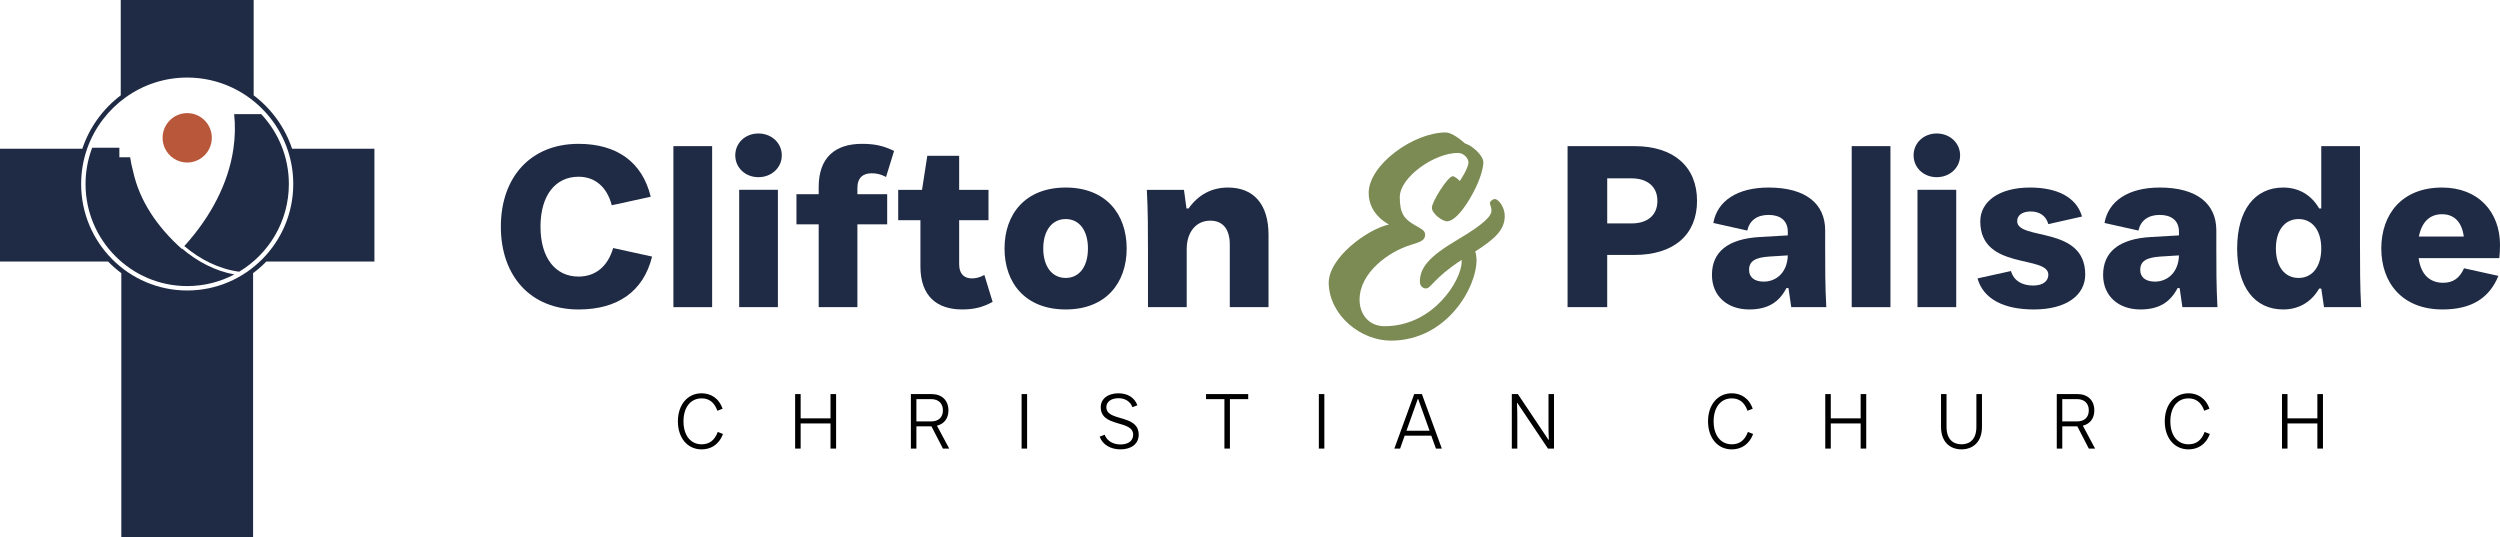 <?xml version="1.0" encoding="UTF-8"?><svg id="Layer_2" xmlns="http://www.w3.org/2000/svg" viewBox="0 0 349.056 74.98"><g id="Components"><g id="_8122e1b8-2ac8-4589-ab69-2dd39e6f632f_1"><path d="M69.93,31.645c0-6.873,4.127-11.562,10.847-11.562,5.312,0,8.896,2.505,10.079,7.387l-5.439,1.188c-.704-2.666-2.432-3.982-4.64-3.982-3.232,0-5.311,2.601-5.311,6.97s2.08,6.97,5.311,6.97c2.304,0,4.064-1.349,4.832-3.983l5.439,1.189c-1.216,4.914-4.864,7.387-10.271,7.387-6.719,0-10.847-4.689-10.847-11.562Z" style="fill:#1f2a44;"/><path d="M94.022,42.886v-22.483h5.407v22.483h-5.407Z" style="fill:#1f2a44;"/><path d="M102.66,21.688c0-1.735,1.408-3.051,3.232-3.051s3.264,1.317,3.264,3.051-1.44,3.051-3.264,3.051-3.232-1.317-3.232-3.051ZM103.205,42.886v-16.381h5.407v16.381h-5.407Z" style="fill:#1f2a44;"/><path d="M114.306,42.886v-11.562h-3.104v-4.207h3.104v-.996c0-4.111,2.272-6.038,6.047-6.038,1.728,0,2.976.257,4.479.996l-1.12,3.629c-.736-.386-1.312-.514-2.016-.514-1.184,0-1.984.61-1.984,2.055v.867h4.159v4.207h-4.159v11.562h-5.408Z" style="fill:#1f2a44;"/><path d="M128.512,37.201v-6.456h-3.104v-4.24h3.328l.736-4.753h4.448v4.753h4.096v4.24h-4.096v6.134c0,1.414.736,1.992,1.792,1.992.576,0,1.152-.161,1.728-.482l1.152,3.757c-1.344.739-2.56,1.06-4.256,1.06-3.488,0-5.824-1.831-5.824-6.006Z" style="fill:#1f2a44;"/><path d="M140.255,34.696c0-4.817,2.912-8.511,8.543-8.511,5.599,0,8.511,3.694,8.511,8.511s-2.912,8.511-8.511,8.511c-5.631,0-8.543-3.694-8.543-8.511ZM151.902,34.696c0-2.537-1.216-4.111-3.104-4.111s-3.136,1.574-3.136,4.111,1.248,4.111,3.136,4.111,3.104-1.574,3.104-4.111Z" style="fill:#1f2a44;"/><path d="M160.284,42.886v-7.644c0-2.923,0-5.814-.16-8.737h5.184l.352,2.602h.288c1.376-1.927,3.232-2.923,5.504-2.923,3.551,0,5.663,2.28,5.663,6.617v10.085h-5.408v-8.736c0-2.184-.992-3.341-2.72-3.341-2.048,0-3.295,1.67-3.295,3.951v8.126h-5.408Z" style="fill:#1f2a44;"/><path d="M218.868,42.886v-22.483h9.342c5.504,0,8.735,2.891,8.735,7.644,0,4.721-3.232,7.548-8.735,7.548h-3.808v7.291h-5.535ZM224.403,31.195h3.392c2.176,0,3.615-1.092,3.615-3.147,0-2.024-1.439-3.147-3.615-3.147h-3.392v6.295Z" style="fill:#1f2a44;"/><path d="M254.832,34.407c0,2.826,0,5.621.16,8.479h-4.895l-.384-2.666h-.288c-1.024,1.991-2.624,2.987-5.183,2.987-3.136,0-5.216-1.927-5.216-4.817,0-3.212,2.208-5.043,6.688-5.299l3.904-.225v-.482c0-1.702-1.184-2.377-2.688-2.377-1.6,0-2.656.771-2.975,2.184l-4.736-1.059c.544-3.084,3.36-4.947,7.711-4.947,5.216,0,7.904,2.28,7.904,5.974v2.248ZM249.616,35.659l-2.592.161c-1.952.128-2.815.642-2.815,1.863,0,.996.704,1.637,2.048,1.637,1.792,0,3.295-1.317,3.359-3.661Z" style="fill:#1f2a44;"/><path d="M258.541,42.886v-22.483h5.408v22.483h-5.408Z" style="fill:#1f2a44;"/><path d="M267.18,21.688c0-1.735,1.408-3.051,3.232-3.051s3.263,1.317,3.263,3.051-1.439,3.051-3.263,3.051-3.232-1.317-3.232-3.051ZM267.724,42.886v-16.381h5.408v16.381h-5.408Z" style="fill:#1f2a44;"/><path d="M276.107,38.871l4.671-1.028c.384,1.349,1.536,2.024,3.104,2.024,1.344,0,2.112-.61,2.112-1.51,0-2.794-9.503-.578-9.503-7.451,0-2.697,2.528-4.721,6.943-4.721,3.712,0,6.464,1.285,7.263,4.047l-4.703,1.06c-.352-1.285-1.376-1.766-2.464-1.766-1.184,0-1.888.546-1.888,1.349,0,2.762,9.503.578,9.503,7.451,0,2.858-2.591,4.882-7.167,4.882-4.096,0-7.039-1.381-7.871-4.336Z" style="fill:#1f2a44;"/><path d="M309.447,34.407c0,2.826,0,5.621.16,8.479h-4.895l-.384-2.666h-.288c-1.024,1.991-2.624,2.987-5.183,2.987-3.136,0-5.216-1.927-5.216-4.817,0-3.212,2.208-5.043,6.688-5.299l3.904-.225v-.482c0-1.702-1.184-2.377-2.688-2.377-1.6,0-2.656.771-2.975,2.184l-4.736-1.059c.544-3.084,3.36-4.947,7.711-4.947,5.216,0,7.904,2.28,7.904,5.974v2.248ZM304.231,35.659l-2.592.161c-1.952.128-2.815.642-2.815,1.863,0,.996.704,1.637,2.048,1.637,1.792,0,3.295-1.317,3.359-3.661Z" style="fill:#1f2a44;"/><path d="M312.357,34.696c0-5.331,2.432-8.511,6.431-8.511,2.208,0,3.935,1.06,5.024,2.923h.288v-8.704h5.407v13.747c0,2.922,0,5.813.16,8.736h-5.183l-.384-2.602h-.288c-1.088,1.863-2.816,2.923-5.024,2.923-3.999,0-6.431-3.147-6.431-8.511ZM324.1,34.696c0-2.537-1.248-4.111-3.168-4.111s-3.167,1.574-3.167,4.111,1.247,4.111,3.167,4.111,3.168-1.574,3.168-4.111Z" style="fill:#1f2a44;"/><path d="M348.96,36.045h-11.262c.32,2.377,1.631,3.437,3.424,3.437,1.376,0,2.303-.643,2.912-2.024l4.799,1.06c-1.248,3.051-3.68,4.689-7.807,4.689-5.6,0-8.543-3.694-8.543-8.511s2.912-8.511,8.479-8.511c5.152,0,8.095,3.501,8.095,7.998,0,.61-.032,1.349-.096,1.863ZM337.729,33.026h6.271c-.288-2.184-1.472-3.116-3.04-3.116-1.664,0-2.816,1.028-3.232,3.116Z" style="fill:#1f2a44;"/><path d="M208.018,28.377c0-.257.401-.586.693-.586.51,0,1.386,1.134,1.386,2.343,0,1.976-1.386,3.221-4.121,4.978.109.293.146.623.182,1.099.073,3.843-4.12,11.347-11.96,11.347-4.194,0-8.533-3.478-8.679-7.943-.109-3.624,5.47-7.65,8.424-8.272,0,0-2.844-1.319-2.844-4.393,0-3.953,6.272-8.456,10.757-8.456.802,0,2.006.915,2.699,1.537.948.257,2.552,1.647,2.552,2.636s-.62,2.965-1.896,5.088c-1.239,2.086-2.37,3.147-3.208,3.147-.547,0-2.079-1.025-2.079-1.903,0-.841,2.224-4.392,2.917-4.392.328,0,.985.659.985.659,0,0,1.204-1.757,1.204-2.599,0-.549-.656-1.318-1.458-1.318-3.282,0-8.132,3.367-8.132,6.187,0,2.305.657,3.038,2.006,3.843.985.586,1.531.769,1.531,1.392,0,.768-.583.988-2.005,1.427-3.027.914-7.147,3.843-7.147,7.65,0,1.976,1.239,3.697,3.5,3.697,6.856,0,10.757-6.479,10.757-9.005v-.256c-3.938,2.562-4.266,3.99-4.996,3.99-.401,0-.839-.329-.839-.914,0-1.903,1.094-3.441,5.324-5.93,3.647-2.16,4.668-3.258,4.668-4.027,0-.549-.219-.805-.219-1.025Z" style="fill:#7b8b53;"/><path d="M94.65,58.827c0-2.316,1.344-3.914,3.314-3.914,1.224,0,2.394.63,2.924,2.153l-.725.283c-.434-1.218-1.203-1.729-2.199-1.729-1.505,0-2.534,1.207-2.534,3.208s1.029,3.207,2.534,3.207c.997,0,1.798-.478,2.253-1.728l.725.283c-.563,1.544-1.755,2.152-2.979,2.152-1.971,0-3.314-1.597-3.314-3.913Z"/><path d="M111.019,62.632v-7.61h.769v3.391h4.17v-3.391h.78v7.61h-.78v-3.511h-4.17v3.511h-.769Z"/><path d="M127.18,62.632v-7.61h2.891c1.408,0,2.351.848,2.351,2.283,0,1.142-.628,1.892-1.603,2.131l1.711,3.196h-.877l-1.603-3.109h-2.101v3.109h-.769ZM127.949,58.837h2.09c.963,0,1.614-.544,1.614-1.544,0-.99-.65-1.565-1.614-1.565h-2.09v3.109Z"/><path d="M142.638,62.632v-7.61h.769v7.61h-.769Z"/><path d="M153.537,60.968l.693-.271c.379.956,1.278,1.359,2.21,1.359,1.169,0,1.776-.566,1.776-1.359,0-2.109-4.527-.968-4.527-3.849,0-1.153.975-1.935,2.481-1.935,1.235,0,2.242.577,2.632,1.675l-.693.261c-.303-.848-1.094-1.25-1.938-1.25-1.105,0-1.7.554-1.7,1.25,0,2.066,4.516.924,4.516,3.849,0,1.283-1.039,2.043-2.545,2.043-1.321,0-2.48-.608-2.903-1.772Z"/><path d="M170.956,62.632v-6.903h-2.567v-.707h5.891v.707h-2.556v6.903h-.769Z"/><path d="M184.14,62.632v-7.61h.769v7.61h-.769Z"/><path d="M200.488,62.632l-.649-1.804h-3.715l-.64,1.804h-.801l2.773-7.61h1.072l2.783,7.61h-.823ZM196.373,60.142h3.228l-1.592-4.436h-.054l-1.581,4.436Z"/><path d="M211.083,62.632v-7.61h.845l4.267,6.381h.054c-.033-.837-.044-1.555-.044-2.326v-4.055h.769v7.61h-.845l-4.278-6.382h-.044c.033.848.044,1.544.044,2.327v4.055h-.769Z"/><path d="M238.48,58.827c0-2.316,1.344-3.914,3.314-3.914,1.224,0,2.394.63,2.924,2.153l-.725.283c-.434-1.218-1.203-1.729-2.199-1.729-1.505,0-2.534,1.207-2.534,3.208s1.029,3.207,2.534,3.207c.997,0,1.798-.478,2.253-1.728l.725.283c-.563,1.544-1.755,2.152-2.979,2.152-1.971,0-3.314-1.597-3.314-3.913Z"/><path d="M254.849,62.632v-7.61h.769v3.391h4.17v-3.391h.78v7.61h-.78v-3.511h-4.17v3.511h-.769Z"/><path d="M271.01,59.599v-4.577h.769v4.577c0,1.815.997,2.435,2.09,2.435s2.079-.62,2.079-2.435v-4.577h.78v4.577c0,2.141-1.289,3.141-2.859,3.141-1.571,0-2.859-1-2.859-3.141Z"/><path d="M287.171,62.632v-7.61h2.891c1.408,0,2.351.848,2.351,2.283,0,1.142-.628,1.892-1.603,2.131l1.711,3.196h-.877l-1.603-3.109h-2.101v3.109h-.769ZM287.94,58.837h2.09c.963,0,1.614-.544,1.614-1.544,0-.99-.65-1.565-1.614-1.565h-2.09v3.109Z"/><path d="M302.249,58.827c0-2.316,1.344-3.914,3.314-3.914,1.224,0,2.394.63,2.924,2.153l-.725.283c-.434-1.218-1.203-1.729-2.199-1.729-1.505,0-2.534,1.207-2.534,3.208s1.029,3.207,2.534,3.207c.997,0,1.798-.478,2.253-1.728l.725.283c-.563,1.544-1.755,2.152-2.979,2.152-1.971,0-3.314-1.597-3.314-3.913Z"/><path d="M318.618,62.632v-7.61h.769v3.391h4.17v-3.391h.78v7.61h-.78v-3.511h-4.17v3.511h-.769Z"/><path d="M36.467,15.932h-3.773c.17,1.616.13,3.23-.104,4.832-.7,4.828-3.152,9.511-6.857,13.595,2.221,1.878,4.832,3.2,7.66,3.576,4.152-2.489,6.939-7.045,6.939-12.242,0-3.774-1.47-7.21-3.865-9.762Z" style="fill:#1f2a44;"/><path d="M25.377,34.747c-3.471-3.099-5.892-6.747-6.769-10.723-.189-.692-.336-1.382-.438-2.065h-1.503v-1.329h-3.796c-.017.045-.034.089-.051.135-.01.028-.02.055-.03.083-.547,1.514-.846,3.146-.846,4.847,0,7.856,6.368,14.248,14.195,14.248,2.371,0,4.608-.588,6.575-1.624-2.687-.489-5.169-1.803-7.299-3.611-.012.013-.025.027-.037.04Z" style="fill:#1f2a44;"/><path d="M40.781,20.764c-1.004-2.997-2.897-5.587-5.363-7.454V0h-18.559v13.31c-2.466,1.867-4.359,4.457-5.363,7.453H0v15.755h15.095c.571.587,1.187,1.128,1.843,1.619v36.842h18.399v-36.842c.657-.49,1.273-1.032,1.844-1.619h15.096v-15.755h-11.497ZM26.138,40.558c-8.166,0-14.809-6.668-14.809-14.865,0-1.696.285-3.327.809-4.847.01-.028.019-.055.029-.083.016-.045.031-.09.047-.135,2.068-5.71,7.529-9.8,13.924-9.8,4.447,0,8.441,1.978,11.158,5.103,2.272,2.613,3.65,6.029,3.65,9.762,0,8.197-6.643,14.865-14.809,14.865Z" style="fill:#1f2a44;"/><path d="M26.138,22.693c1.355,0,2.526-.786,3.085-1.93.224-.458.351-.974.351-1.52,0-1.905-1.538-3.451-3.436-3.451s-3.436,1.545-3.436,3.451c0,.545.127,1.061.351,1.52.559,1.143,1.73,1.93,3.085,1.93Z" style="fill:#b9573a;"/></g></g></svg>